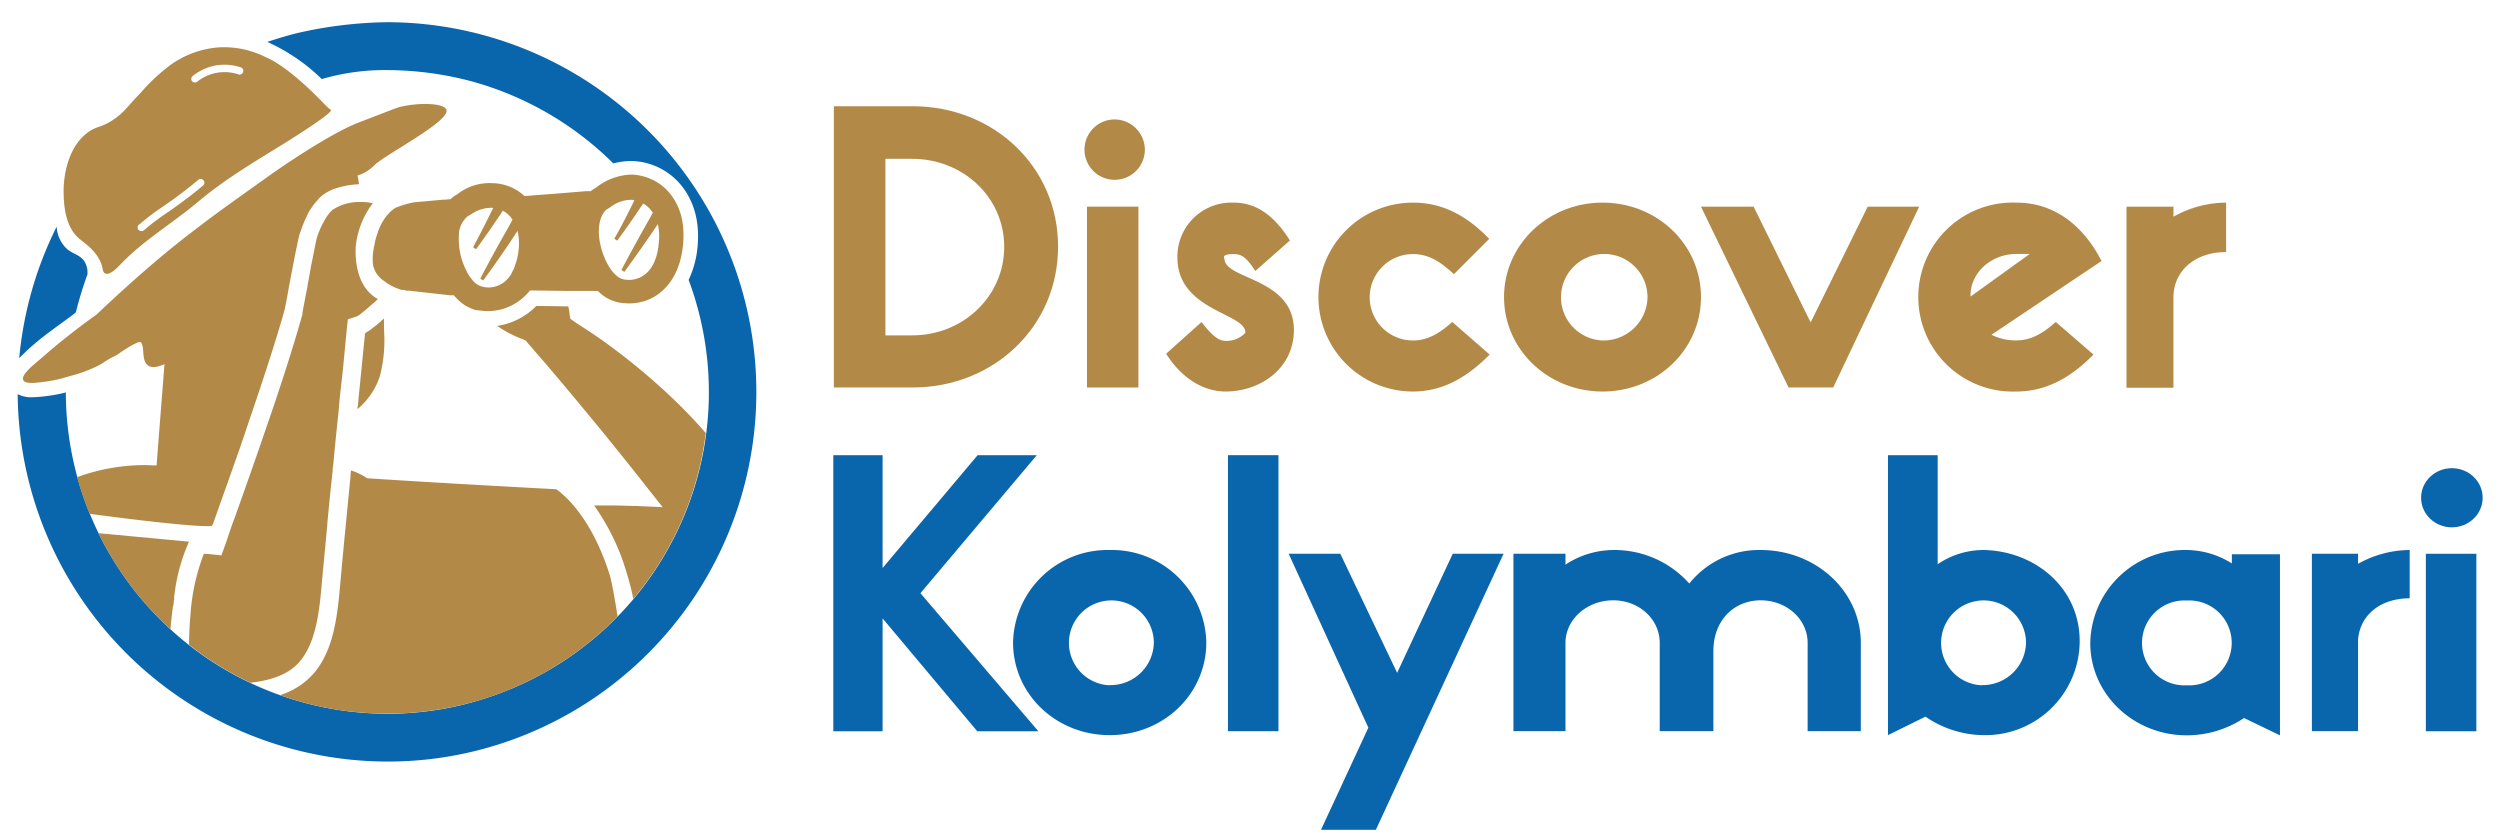<?xml version="1.0" encoding="UTF-8"?>
<svg xmlns="http://www.w3.org/2000/svg" width="13.14cm" height="4.38cm" viewBox="0 0 372.45 124.24">
  <polygon points="154.44 67.86 145.62 67.86 131.45 84.68 131.45 67.86 124.1 67.86 124.1 109.02 131.45 109.02 131.45 92.2 145.56 109.02 154.67 109.02 137.09 88.44 154.44 67.86" fill="#0a66ac"></polygon>
  <path d="M165.31,82A14.09,14.09,0,0,0,150.9,95.79c0,7.7,6.41,13.81,14.41,13.81s14.4-6.11,14.4-13.81A14.08,14.08,0,0,0,165.31,82Zm0,20.17a6.33,6.33,0,1,1,6.58-6.35A6.46,6.46,0,0,1,165.31,102.14Z" fill="#0a66ac"></path>
  <rect x="182.94" y="67.86" width="7.53" height="41.15" fill="#0a66ac"></rect>
  <polygon points="208.16 100.31 199.69 82.56 191.99 82.56 203.87 108.49 196.81 123.71 204.99 123.71 224.03 82.56 216.45 82.56 208.16 100.31" fill="#0a66ac"></polygon>
  <path d="M262.36,82a13.3,13.3,0,0,0-10.64,5,14.94,14.94,0,0,0-11.35-5,13.11,13.11,0,0,0-7.11,2.18V82.56H225.5V109h7.76V95.85c0-3.53,3.23-6.35,7.11-6.35s6.94,2.82,6.94,6.35V109h8V97.08c0-4.7,3.17-7.58,7.05-7.58s7,2.82,7,6.35V109h7.93V95.85C277.29,88.14,270.59,82,262.36,82Z" fill="#0a66ac"></path>
  <path d="M295.51,82a12.12,12.12,0,0,0-6.76,2.12V67.86h-7.41V109.6l5.59-2.76a15.5,15.5,0,0,0,8.58,2.76,14.06,14.06,0,0,0,14.41-14C309.92,87.5,303.1,82.09,295.51,82Zm-.17,20.17a6.33,6.33,0,1,1,6.58-6.35A6.46,6.46,0,0,1,295.34,102.14Z" fill="#0a66ac"></path>
  <path d="M332.61,84a12.85,12.85,0,0,0-6.71-2,14.1,14.1,0,0,0-14.4,13.88c0,7.58,6.41,13.75,14.4,13.75a15.57,15.57,0,0,0,8.53-2.58l5.35,2.58v-27h-7.17Zm-6.71,18.17a6.33,6.33,0,1,1,0-12.64,6.33,6.33,0,1,1,0,12.64Z" fill="#0a66ac"></path>
  <path d="M351.42,82.56h-6.88V109h6.88V95.79c0-3.59,2.88-6.59,7.7-6.59V82a15.89,15.89,0,0,0-7.7,2.06Z" fill="#0a66ac"></path>
  <rect x="361.53" y="82.56" width="7.53" height="26.46" fill="#0a66ac"></rect>
  <ellipse cx="365.41" cy="74.21" rx="4.59" ry="4.41" fill="#0a66ac"></ellipse>
  <path d="M135.93,15.84H124.18V57.77h11.75c12,0,21.68-9,21.68-21S147.91,15.84,135.93,15.84ZM135.87,50h-4V23.68h4c7.54,0,13.71,5.7,13.71,13.12S143.41,50,135.87,50Z" fill="#b28946"></path>
  <rect x="161.92" y="30.81" width="7.67" height="26.96" fill="#b28946"></rect>
  <path d="M165.88,17.81a4.5,4.5,0,1,0,4.67,4.5A4.53,4.53,0,0,0,165.88,17.81Z" fill="#b28946"></path>
  <path d="M182.41,38.54c-.24-.36.06-.66,1.38-.66,1.14,0,1.86.42,3.23,2.52l5.16-4.55c-2.46-3.9-5.16-5.64-8.39-5.64a8.06,8.06,0,0,0-8.39,8.15c0,8,10.13,8.27,10.13,11.2v.06a3.84,3.84,0,0,1-2.94,1.2c-1,0-2-.72-3.59-2.81l-5.28,4.73c2.52,3.95,5.82,5.63,8.87,5.63,5.09,0,10.18-3.35,10.18-9.22C192.71,41.36,182.41,41.72,182.41,38.54Z" fill="#b28946"></path>
  <path d="M210.51,50.76a6.44,6.44,0,1,1,0-12.88c2,0,3.77.78,6.11,3l5.27-5.27c-3.66-3.78-7.31-5.4-11.38-5.4a14.08,14.08,0,1,0,0,28.16c4.07,0,7.72-1.74,11.44-5.51L216.38,48C214.16,50,212.42,50.76,210.51,50.76Z" fill="#b28946"></path>
  <path d="M238.78,30.21c-8.15,0-14.68,6.29-14.68,14.08s6.53,14.08,14.68,14.08,14.68-6.23,14.68-14.08S246.93,30.21,238.78,30.21Zm0,20.55a6.45,6.45,0,1,1,6.71-6.47A6.57,6.57,0,0,1,238.78,50.76Z" fill="#b28946"></path>
  <polygon points="278.32 30.81 269.81 48.07 261.31 30.81 253.46 30.81 266.52 57.77 273.17 57.77 285.99 30.81 278.32 30.81" fill="#b28946"></polygon>
  <path d="M300.48,30.21a14.09,14.09,0,1,0,0,28.16c4.08,0,7.79-1.74,11.5-5.51L306.35,48c-2.21,2-4,2.75-5.87,2.75a8.05,8.05,0,0,1-3.71-.84l16.41-11C310.43,33.57,306.11,30.21,300.48,30.21Zm-6.83,14v-.18c0-3.41,3.12-6.17,6.83-6.17h2Z" fill="#b28946"></path>
  <path d="M323.9,32.31v-1.5h-7v27h7V44.29c0-3.65,2.94-6.71,7.85-6.71V30.21A16.2,16.2,0,0,0,323.9,32.31Z" fill="#b28946"></path>
  <path d="M11.18,46.53a56.82,56.82,0,0,1,1.72-5.61,3.17,3.17,0,0,0-.4-1.87c-.65-1.09-1.74-1.11-2.72-2a4.9,4.9,0,0,1-1.47-3.25A54.61,54.61,0,0,0,4.42,44a55.71,55.71,0,0,0-1.69,9.4,33.06,33.06,0,0,1,2.68-2.47C7.39,49.26,11.12,46.76,11.18,46.53Z" fill="#0a66ac"></path>
  <path d="M57.63,3.31A63,63,0,0,0,43.9,5c-1.72.45-3.15.9-4.18,1.25a27.91,27.91,0,0,1,4,2.21,27.52,27.52,0,0,1,4.12,3.33,33.3,33.3,0,0,1,9.75-1.34h.31a49.63,49.63,0,0,1,12.22,1.66A48,48,0,0,1,91.3,24.36,11.58,11.58,0,0,1,93.88,24H94a9.88,9.88,0,0,1,7,3.14c1.57,1.7,3.33,4.75,2.86,9.65a14.56,14.56,0,0,1-1.33,4.94,47.91,47.91,0,0,1-29.38,62.07,47.1,47.1,0,0,1-15.54,2.61A48,48,0,0,1,9.68,58.5,18.42,18.42,0,0,1,7.15,59a21.23,21.23,0,0,1-2.53.23,4.43,4.43,0,0,1-2.12-.47,55.22,55.22,0,0,0,55.13,54.78,54.33,54.33,0,0,0,16.28-2.47A55.13,55.13,0,0,0,57.63,3.31Z" fill="#0a66ac"></path>
  <path d="M56,48.46l-.47.36a7.12,7.12,0,0,1-1.09.76,1.43,1.43,0,0,1-.15.11c-.33,3.21-.65,6.59-1,10,0,.44-.11.87-.14,1.31a10.79,10.79,0,0,0,3.34-4.88,21.21,21.21,0,0,0,.62-7c0-.54,0-1.09,0-1.63C56.67,47.88,56.35,48.17,56,48.46Z" fill="#b28946"></path>
  <path d="M66.06,29.76l-4.44.4a13.39,13.39,0,0,0-2.55.73l0,0a1.28,1.28,0,0,0-.37.18,4.82,4.82,0,0,0-1.09,1,1.12,1.12,0,0,0-.18.21,7.92,7.92,0,0,0-1.31,2.59,8.38,8.38,0,0,0-.44,1.71,8.63,8.63,0,0,0-.21,2.87,3.74,3.74,0,0,0,1.6,2.4A7.46,7.46,0,0,0,59.11,43h0a1.36,1.36,0,0,0,.29.11,2.57,2.57,0,0,0,.36.11H60c.15,0,.33.07.44.11s.22,0,.33,0l4.84.54,1.27.15.33,0,.32,0a3.08,3.08,0,0,0,.33.37,6.24,6.24,0,0,0,1.93,1.45h0a4.84,4.84,0,0,0,1.07.4H71a2.63,2.63,0,0,0,.48.06l0,0a8,8,0,0,0,3.32-.23,8.15,8.15,0,0,0,3.77-2.4l.33-.37,5.27.07v0H87.2l1.38,0H89a5.88,5.88,0,0,0,3.06,1.71,8,8,0,0,0,1.6.15,7.28,7.28,0,0,0,4.4-1.42c1.46-1.09,3.24-3.2,3.64-7.35s-1-6.58-2.29-8a7.71,7.71,0,0,0-5.49-2.43A9,9,0,0,0,88.69,28a5,5,0,0,0-.77.51s0,0,0,0H87.6l-.48,0-3.49.29-5.57.43a7.13,7.13,0,0,0-4.8-1.92A7.7,7.7,0,0,0,68,29a3.16,3.16,0,0,0-.95.69l-.91.08ZM89.16,34c.18-2.22,1.2-2.83,1.31-2.87l.4-.25A5.07,5.07,0,0,1,94,29.79a3.64,3.64,0,0,1,.45.05c-.92,1.92-2.07,4.14-3,5.75l.43.29c1.15-1.54,2.66-3.7,3.87-5.54a4.16,4.16,0,0,1,.94.73,6.44,6.44,0,0,1,.5.65l-.55,1c-1.38,2.41-2.84,5.09-4.13,7.53l.43.29c1.69-2.31,3.37-4.7,5-7.12a8.21,8.21,0,0,1,.14,2.8c-.18,2.22-.94,3.89-2.14,4.76a3.91,3.91,0,0,1-3.13.66C90.72,41.18,88.94,36.85,89.16,34ZM68.28,35.07a3.69,3.69,0,0,1,1.38-2.88l.4-.21a5.32,5.32,0,0,1,3.13-1h0l.21,0c-.94,1.95-2.12,4.24-3,5.89l.43.29c1.19-1.6,2.77-3.87,4-5.75a4.11,4.11,0,0,1,1.11.89c.11.13.23.28.34.44L75.6,34c-1.39,2.41-2.85,5.09-4.13,7.54l.43.28c1.75-2.39,3.49-4.88,5.12-7.4a7.88,7.88,0,0,1,.13,3.07,8.48,8.48,0,0,1-.5,2.07,3.13,3.13,0,0,1-.37.87,3.09,3.09,0,0,1-.54.91,3.88,3.88,0,0,1-.88.84,3.78,3.78,0,0,1-3.13.55,2.79,2.79,0,0,1-1.52-1.1,5.32,5.32,0,0,1-.59-.83c-.14-.26-.29-.58-.43-.88A10.29,10.29,0,0,1,68.28,35.07Z" fill="#b28946"></path>
  <path d="M98.76,58.1a98.69,98.69,0,0,0-8.22-6.73c-1.31-.95-2.73-1.93-4.44-3L85.56,48l-.66-.47-.14-.8c0-.35-.1-.71-.17-1.05l-4.76-.07a10.36,10.36,0,0,1-4.44,2.67,9.36,9.36,0,0,1-1.41.3,17.11,17.11,0,0,0,3.83,2l.44.19.32.4a.9.9,0,0,0,.19.21l.14.15.37.44c.76.91,1.56,1.78,2.32,2.69,5,5.89,9.94,11.89,14.59,17.82l2.48,3.13-4-.18c-1.09,0-2.22-.07-3.31-.07-.91,0-1.78,0-2.66,0h-.25a33.53,33.53,0,0,1,4.84,10c.42,1.36.76,2.67,1,3.92a47.6,47.6,0,0,0,10.81-24.72Q102.14,61.18,98.76,58.1Z" fill="#b28946"></path>
  <path d="M90.8,85.82c-2.33-7.46-5.68-10.95-7.21-12.26a6.24,6.24,0,0,0-.8-.62S65,72,54.6,71.3a9.23,9.23,0,0,0-2.4-1.16,8.09,8.09,0,0,0-.08,1c-.29,2.73-.54,5.5-.8,8.15-.21,2.07-.4,4.15-.58,6.15-.47,5-.72,11.06-4.14,15a11.13,11.13,0,0,1-5,3.2A47.9,47.9,0,0,0,91.94,91.9c-.22-1.38-.41-2.5-.56-3.35C91,86.47,90.8,85.82,90.8,85.82Z" fill="#b28946"></path>
  <path d="M28.1,80.76h0L14.54,79.49A48,48,0,0,0,25.28,93.83c.08-1,.19-2.1.34-3.15,0-.22.09-.44.13-.66s0-.44.07-.63,0-.15,0-.26a27.4,27.4,0,0,1,2.22-8.37Z" fill="#b28946"></path>
  <path d="M44.52,98.66c2.58-3,3-7.93,3.38-12.33L48,85.2l.15-1.53c.15-1.56.29-3.09.44-4.65l.1-1.28c.22-2.25.44-4.58.7-6.91l.07-.62v-.33l.11-.76c.25-2.84.54-5.64.84-8.4,0-.4.07-.88.1-1.35L51,55l.54-5.64.18-1.74,1.42-.48a3.52,3.52,0,0,0,.69-.51c.11-.07.22-.18.33-.25.44-.36.73-.62,1-.87l.66-.55a1.74,1.74,0,0,1,.4-.36,5.71,5.71,0,0,1-.77-.51c-2.63-2.09-2.62-6-2.55-7.35a12.86,12.86,0,0,1,2.22-6l.33-.44-.58-.11a7.16,7.16,0,0,0-1-.07h-.4a7.19,7.19,0,0,0-4.08,1.2,6.53,6.53,0,0,0-1.16,1.56,12.7,12.7,0,0,0-1.17,2.73c-.1.44-.47,2.33-.83,4.11l-.37,2.08c-.11.47-.14.83-.21,1.2-.22,1.16-.48,2.4-.7,3.67l0,.11,0,.11c-1.67,5.93-4,12.91-5.67,17.68-.59,1.78-1.2,3.49-1.75,5.06-1.13,3.23-2.11,6-2.76,7.78l-.26.69-.29.84c-.07.25-.15.44-.18.55l-.22.65-.22.66-.73,2-2.14-.22h-.18c-.11,0-.19,0-.3,0a31.22,31.22,0,0,0-2,9.24c-.13,1.44-.19,2.88-.2,4.31a47.68,47.68,0,0,0,9.15,5.66C40.11,101.45,42.82,100.65,44.52,98.66Z" fill="#b28946"></path>
  <path d="M31.53,78.33s.18-.45.4-1.09h0c.29-.83.69-1.94,1.15-3.25.16-.44.32-.9.5-1.39.41-1.15.86-2.43,1.34-3.8.58-1.6,1.16-3.31,1.74-5.05,1.82-5.33,3.79-11.2,5.29-16.34.12-.42.24-.83.35-1.24.26-1.23.48-2.47.69-3.67.08-.36.15-.76.22-1.16.39-2,.72-3.81,1-5,0-.24.09-.45.13-.64.08-.37.14-.64.19-.78s.2-.56.3-.85a16.3,16.3,0,0,1,.7-1.69c.14-.28.26-.57.41-.84s.26-.38.38-.57a7.92,7.92,0,0,1,.84-1.07c.15-.17.29-.35.46-.51a4.82,4.82,0,0,1,.55-.44,6.65,6.65,0,0,1,.63-.39A8.07,8.07,0,0,1,50.2,28q.39-.12.78-.21a12.65,12.65,0,0,1,2.42-.32c-.07-.44-.15-.87-.22-1.31a5.62,5.62,0,0,0,1-.4,6.54,6.54,0,0,0,1.48-1.1c1.68-1.68,11.3-6.54,10.76-8.29-.31-1-4-1.13-6.91-.43-.5.12-1.54.55-3.63,1.35l-2.61,1c-4.83,1.91-13,7.71-13,7.71-3.32,2.37-5.81,4.14-7.74,5.55s-3.63,2.72-4.41,3.32c-5.14,3.95-10.21,8.56-13.83,12a106.06,106.06,0,0,0-8.88,7.07C4.43,54.73,3,56,3.33,56.67s2.1.39,3.53.2a20.82,20.82,0,0,0,3.34-.78A20.22,20.22,0,0,0,15,54.25a16.54,16.54,0,0,1,1.62-1,5,5,0,0,0,1.25-.74c2.15-1.42,2.87-1.65,3-1.47.63.71,0,2.7,1.09,3.46.61.44,1.59.16,2.43-.22q-.6,7.56-1.18,15.11c-.58,0-1.18-.05-1.79-.05a29.55,29.55,0,0,0-10.06,1.8,46.16,46.16,0,0,0,1.86,5.46C23.62,78,31.37,78.74,31.53,78.33Z" fill="#b28946"></path>
  <path d="M11.62,35.53c1.06.91,2.48,1.72,3.33,3.74.26.63.18,1.32.61,1.51.71.31,1.92-1,2.24-1.33,3.38-3.57,7.71-6.11,11.48-9.27S36.35,25,41.94,21.57c0,0,7.58-4.67,7.26-5.17l-.11-.09-.22-.18c-.25-.21-.57-.54-.57-.54-5.74-6-8.69-7-8.69-7a13.78,13.78,0,0,0-7.24-1.52,14.14,14.14,0,0,0-7,2.55,27.59,27.59,0,0,0-4.49,4.17c-2,2.06-2.33,2.75-3.8,3.83-2.08,1.51-2.68,1.06-4.13,2.13-3.69,2.74-3.62,8.43-3.6,8.94C9.38,30.21,9.47,33.68,11.62,35.53Zm17-24.22a7.89,7.89,0,0,1,3-1.47,7.77,7.77,0,0,1,4.14.2.55.55,0,0,1,.35.7.54.54,0,0,1-.7.35,6.51,6.51,0,0,0-6.14,1.09.59.59,0,0,1-.35.12.54.54,0,0,1-.43-.21A.56.56,0,0,1,28.62,11.31Zm-8,22.17A35.55,35.55,0,0,1,24,30.9c1.22-.83,1.86-1.29,3.05-2.19.81-.61,1.61-1.25,2.37-1.9a.56.56,0,0,1,.78.07.55.55,0,0,1-.06.78c-.78.66-1.6,1.31-2.42,1.93-1.21.91-1.86,1.39-3.1,2.23a34.68,34.68,0,0,0-3.28,2.5.53.53,0,0,1-.36.13.55.55,0,0,1-.36-1Z" fill="#b28946"></path>
</svg>
